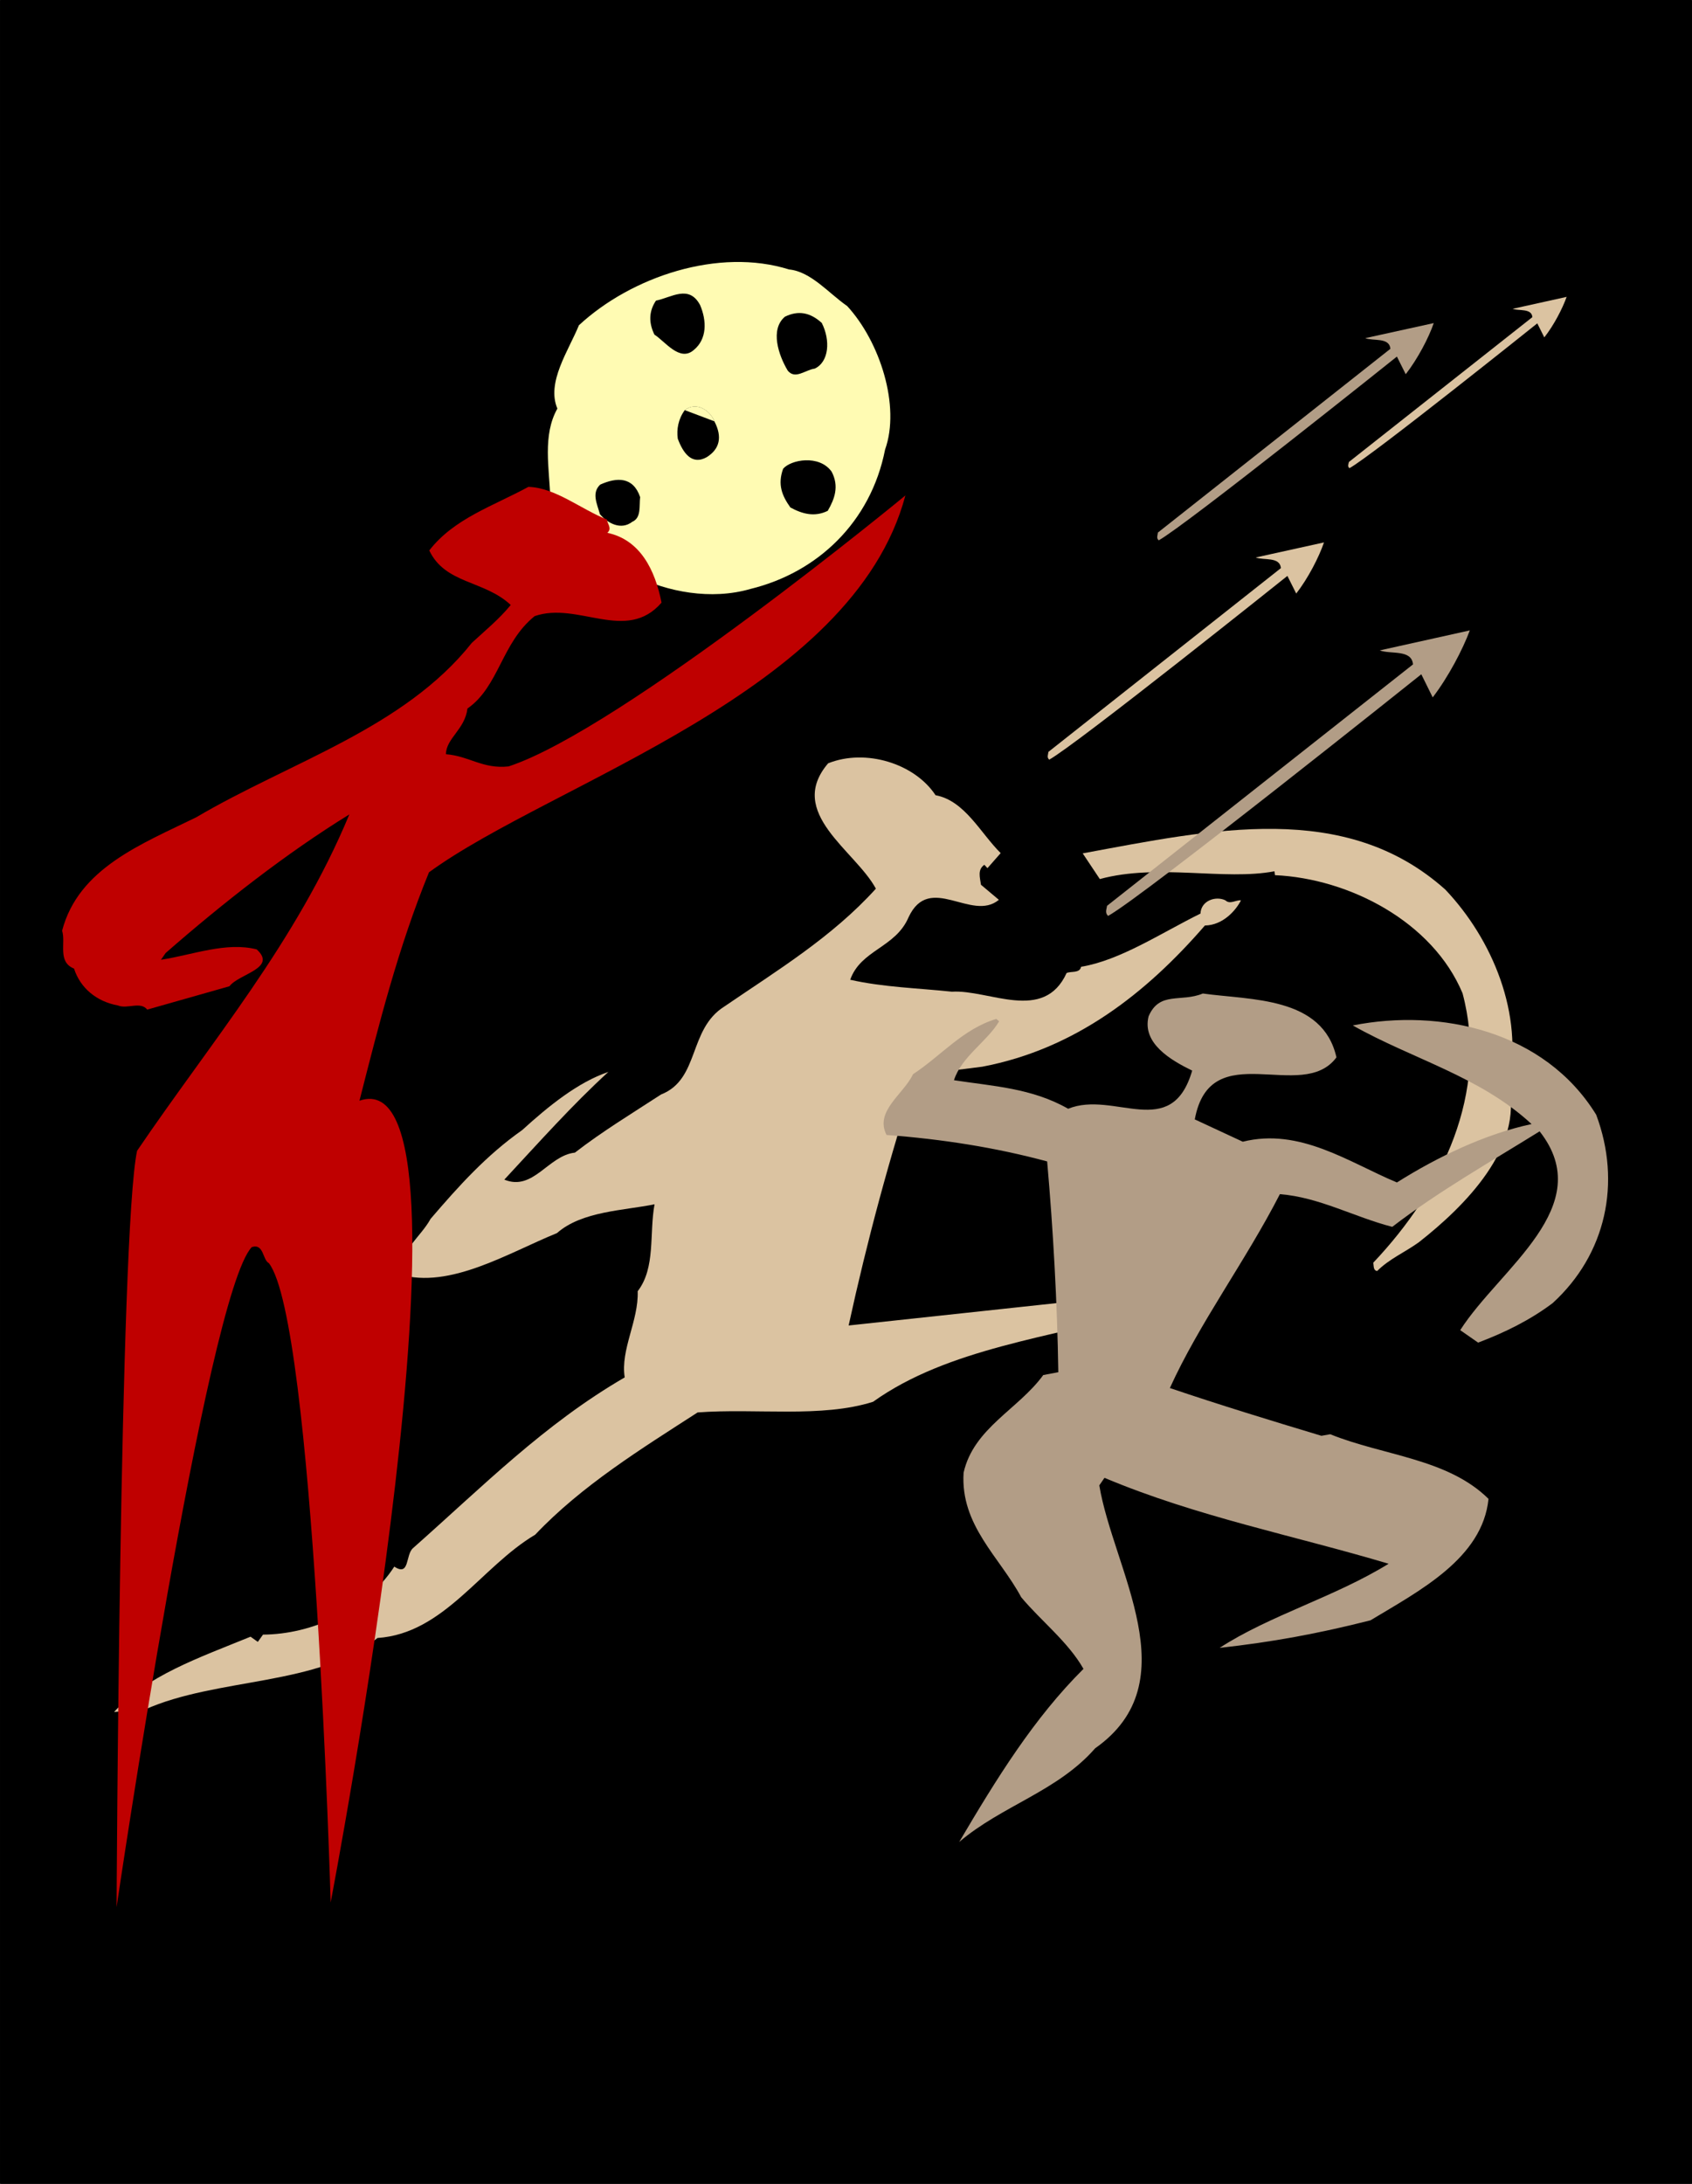 <?xml version="1.0" encoding="UTF-8" standalone="no"?>
<!-- Created with Inkscape (http://www.inkscape.org/) -->

<svg
   xmlns:dc="http://purl.org/dc/elements/1.1/"
   xmlns:cc="http://creativecommons.org/ns#"
   xmlns:rdf="http://www.w3.org/1999/02/22-rdf-syntax-ns#"
   xmlns:svg="http://www.w3.org/2000/svg"
   xmlns="http://www.w3.org/2000/svg"
   xmlns:sodipodi="http://sodipodi.sourceforge.net/DTD/sodipodi-0.dtd"
   xmlns:inkscape="http://www.inkscape.org/namespaces/inkscape"
   width="12.917in"
   height="16.667in"
   viewBox="0 0 328.083 423.334"
   version="1.1"
   id="svg8"
   sodipodi:docname="105.svg"
   inkscape:version="0.92.4 (5da689c313, 2019-01-14)">
  <rect x="0" y="0" width="328.083" height="423.334" fill="#333333" stroke="none"/>
  <defs
     id="defs2">
    <pattern
       y="0"
       x="0"
       height="6"
       width="6"
       patternUnits="userSpaceOnUse"
       id="EMFhbasepattern" />
    <pattern
       id="EMFhbasepattern-7"
       patternUnits="userSpaceOnUse"
       width="6"
       height="6"
       x="0"
       y="0" />
    <pattern
       id="EMFhbasepattern-1"
       patternUnits="userSpaceOnUse"
       width="6"
       height="6"
       x="0"
       y="0" />
    <pattern
       y="0"
       x="0"
       height="6"
       width="6"
       patternUnits="userSpaceOnUse"
       id="EMFhbasepattern-7-6" />
    <pattern
       id="EMFhbasepattern-3"
       patternUnits="userSpaceOnUse"
       width="6"
       height="6"
       x="0"
       y="0" />
    <pattern
       y="0"
       x="0"
       height="6"
       width="6"
       patternUnits="userSpaceOnUse"
       id="EMFhbasepattern-7-8" />
    <pattern
       y="0"
       x="0"
       height="6"
       width="6"
       patternUnits="userSpaceOnUse"
       id="EMFhbasepattern-1-1" />
    <pattern
       id="EMFhbasepattern-7-6-7"
       patternUnits="userSpaceOnUse"
       width="6"
       height="6"
       x="0"
       y="0" />
    <pattern
       id="EMFhbasepattern-9"
       patternUnits="userSpaceOnUse"
       width="6"
       height="6"
       x="0"
       y="0" />
    <pattern
       y="0"
       x="0"
       height="6"
       width="6"
       patternUnits="userSpaceOnUse"
       id="EMFhbasepattern-7-5" />
    <pattern
       y="0"
       x="0"
       height="6"
       width="6"
       patternUnits="userSpaceOnUse"
       id="EMFhbasepattern-1-6" />
    <pattern
       id="EMFhbasepattern-7-6-9"
       patternUnits="userSpaceOnUse"
       width="6"
       height="6"
       x="0"
       y="0" />
    <pattern
       id="EMFhbasepattern-8"
       patternUnits="userSpaceOnUse"
       width="6"
       height="6"
       x="0"
       y="0" />
    <pattern
       y="0"
       x="0"
       height="6"
       width="6"
       patternUnits="userSpaceOnUse"
       id="EMFhbasepattern-7-3" />
    <pattern
       y="0"
       x="0"
       height="6"
       width="6"
       patternUnits="userSpaceOnUse"
       id="EMFhbasepattern-1-11" />
    <pattern
       id="EMFhbasepattern-7-6-1"
       patternUnits="userSpaceOnUse"
       width="6"
       height="6"
       x="0"
       y="0" />
    <pattern
       y="0"
       x="0"
       height="6"
       width="6"
       patternUnits="userSpaceOnUse"
       id="EMFhbasepattern-3-6" />
    <pattern
       id="EMFhbasepattern-7-8-0"
       patternUnits="userSpaceOnUse"
       width="6"
       height="6"
       x="0"
       y="0" />
    <pattern
       id="EMFhbasepattern-1-1-8"
       patternUnits="userSpaceOnUse"
       width="6"
       height="6"
       x="0"
       y="0" />
    <pattern
       y="0"
       x="0"
       height="6"
       width="6"
       patternUnits="userSpaceOnUse"
       id="EMFhbasepattern-7-6-7-7" />
    <pattern
       id="EMFhbasepattern-0"
       patternUnits="userSpaceOnUse"
       width="6"
       height="6"
       x="0"
       y="0" />
    <pattern
       y="0"
       x="0"
       height="6"
       width="6"
       patternUnits="userSpaceOnUse"
       id="EMFhbasepattern-7-9" />
    <pattern
       y="0"
       x="0"
       height="6"
       width="6"
       patternUnits="userSpaceOnUse"
       id="EMFhbasepattern-1-0" />
    <pattern
       id="EMFhbasepattern-7-6-13"
       patternUnits="userSpaceOnUse"
       width="6"
       height="6"
       x="0"
       y="0" />
    <pattern
       y="0"
       x="0"
       height="6"
       width="6"
       patternUnits="userSpaceOnUse"
       id="EMFhbasepattern-3-4" />
    <pattern
       id="EMFhbasepattern-7-8-09"
       patternUnits="userSpaceOnUse"
       width="6"
       height="6"
       x="0"
       y="0" />
    <pattern
       id="EMFhbasepattern-1-1-7"
       patternUnits="userSpaceOnUse"
       width="6"
       height="6"
       x="0"
       y="0" />
    <pattern
       y="0"
       x="0"
       height="6"
       width="6"
       patternUnits="userSpaceOnUse"
       id="EMFhbasepattern-7-6-7-73" />
    <pattern
       y="0"
       x="0"
       height="6"
       width="6"
       patternUnits="userSpaceOnUse"
       id="EMFhbasepattern-9-6" />
    <pattern
       id="EMFhbasepattern-7-5-9"
       patternUnits="userSpaceOnUse"
       width="6"
       height="6"
       x="0"
       y="0" />
    <pattern
       id="EMFhbasepattern-1-6-0"
       patternUnits="userSpaceOnUse"
       width="6"
       height="6"
       x="0"
       y="0" />
    <pattern
       y="0"
       x="0"
       height="6"
       width="6"
       patternUnits="userSpaceOnUse"
       id="EMFhbasepattern-7-6-9-9" />
  </defs>
  <sodipodi:namedview
     id="base"
     pagecolor="#ffffff"
     bordercolor="#666666"
     borderopacity="1.0"
     inkscape:pageopacity="0.0"
     inkscape:pageshadow="2"
     inkscape:zoom="0.32"
     inkscape:cx="321.16286"
     inkscape:cy="1213.5463"
     inkscape:document-units="mm"
     inkscape:current-layer="layer1"
     showgrid="false"
     fit-margin-top="0"
     fit-margin-left="0"
     fit-margin-right="0"
     fit-margin-bottom="0"
     inkscape:window-width="2560"
     inkscape:window-height="1027"
     inkscape:window-x="-8"
     inkscape:window-y="-8"
     inkscape:window-maximized="1"
     inkscape:snap-global="false"
     inkscape:snap-page="true"
     units="in" />
  <g
     inkscape:label="Layer 1"
     inkscape:groupmode="layer"
     id="layer1"
     transform="translate(-268.363,71.905)">
    <rect
       style="opacity:1;fill:#000000;fill-opacity:1;fill-rule:evenodd;stroke:none;stroke-width:0.529;stroke-miterlimit:4;stroke-dasharray:none;stroke-dashoffset:0;stroke-opacity:1"
       id="rect948"
       width="328.083"
       height="423.334"
       x="268.363"
       y="-71.905"
       ry="0.135" />
    <g
       id="g6574"
       transform="translate(-501.882,-16.536)">
      <g
         style="stroke-width:0.053"
         id="g2840"
         transform="matrix(5.031,0,0,5.031,-847.613,-1132.19)">
        <path
           class="st4"
           d="m 354.23,225.83 c -0.72,-0.5 -1.4,-1.33 -2.24,-1.41 -2.71,-0.85 -6.07,0.27 -8.1,2.15 -0.4,0.98 -1.26,2.2 -0.83,3.21 -0.58,1.03 -0.31,2.3 -0.27,3.48 0.99,0.91 3.05,1.19 3.26,2.96 1.24,0.62 2.93,0.95 4.45,0.51 2.58,-0.63 4.64,-2.57 5.19,-5.37 0.6,-1.68 -0.2,-4.16 -1.46,-5.53 z m -8.28,8.31 c -0.44,0.34 -0.95,0.06 -1.25,-0.29 -0.11,-0.4 -0.33,-0.82 0.01,-1.14 0.64,-0.29 1.27,-0.31 1.54,0.48 -0.04,0.33 0.05,0.8 -0.3,0.95 z m 2.87,-2.49 c -0.58,0.33 -0.92,-0.17 -1.12,-0.71 -0.05,-0.36 0.02,-0.76 0.27,-1.1 0.44,-0.34 0.97,0 1.14,0.43 0.32,0.61 0.2,1.07 -0.29,1.38 z m -0.5,-4.13 c -0.54,0.48 -1.11,-0.33 -1.52,-0.59 -0.23,-0.47 -0.21,-0.91 0.06,-1.31 0.6,-0.12 1.27,-0.63 1.7,0.17 0.26,0.61 0.27,1.31 -0.24,1.73 z m 5.16,6.2 c -0.51,0.25 -0.98,0.12 -1.44,-0.13 -0.32,-0.45 -0.5,-0.88 -0.28,-1.49 0.29,-0.35 1.39,-0.56 1.87,0.11 0.3,0.57 0.11,1.06 -0.15,1.51 z m -0.5,-5.48 c -0.37,0.05 -0.75,0.43 -1.04,0.08 -0.36,-0.6 -0.69,-1.59 -0.11,-2.08 0.51,-0.25 0.97,-0.17 1.42,0.24 0.34,0.67 0.28,1.5 -0.27,1.76 z"
           id="path2834"
           inkscape:connector-curvature="0"
           style="fill:#fffbb3;stroke-width:0.053" />
        <path
           class="st4"
           d="m 349.11,230.27 c -0.17,-0.44 -0.71,-0.77 -1.14,-0.43"
           id="path2836"
           inkscape:connector-curvature="0"
           style="fill:#fffbb3;stroke-width:0.053" />
        <path
           class="st4"
           d="M 347.7,230.94"
           id="path2838"
           inkscape:connector-curvature="0"
           style="fill:#fffbb3;stroke-width:0.053" />
      </g>
      <path
         class="st1"
         d="m 1050.518,117.097 c 9.056,9.56 15.245,24.1 12.226,37.886 2.968,12.075 -8.453,23.446 -17.358,30.44 -2.717,1.962 -5.736,3.22 -8.101,5.585 -0.755,-0.095 -0.654,-0.905 -0.755,-1.611 13.484,-14.239 22.44,-33.006 17.308,-52.225 -5.786,-13.836 -21.937,-22.239 -36.377,-22.893 l -0.095,-0.755 c -9.711,1.862 -22.591,-1.559 -33.861,1.51 l -3.321,-4.981 c 25.056,-4.629 50.917,-10.365 70.338,7.044 z"
         id="path2842"
         inkscape:connector-curvature="0"
         style="fill:#dbc3a1;stroke-width:0.265" />
      <path
         class="st1"
         d="m 951.652,98.783 c 5.685,1.057 8.704,7.346 12.629,11.22 l -2.566,2.918 -0.603,-0.654 c -1.358,0.957 -0.856,2.415 -0.654,3.874 l 3.472,2.918 c -5.283,4.377 -13.434,-5.333 -17.509,3.371 -2.516,5.937 -9.258,6.289 -11.321,12.125 6.49,1.459 13.082,1.611 19.723,2.314 7.195,-0.453 17.811,6.088 22.239,-3.623 0.957,-0.403 2.516,0.095 2.817,-1.208 7.597,-1.257 15.497,-6.541 23.144,-10.314 0.095,-2.516 2.968,-3.472 4.83,-2.566 0.905,0.856 2.013,-0.095 3.019,0 -0.957,1.912 -3.472,4.83 -6.994,4.88 -11.371,13.132 -25.157,23.949 -43.169,27.371 l -12.78,1.611 c -5.182,15.899 -9.56,32.15 -13.132,48.553 l 54.238,-5.836 c 5.182,-3.623 12.126,-3.975 16.704,-8.252 l 4.981,-0.302 c -3.421,6.591 -12.88,7.145 -18.666,11.572 -17.962,5.182 -37.936,7.195 -52.527,17.61 -10.012,3.17 -22.641,1.208 -34.012,2.063 -10.918,7.044 -22.49,14.188 -31.496,23.698 -10.516,6.239 -17.66,19.17 -30.591,20.025 -11.27,9.358 -31.094,7.598 -45.131,13.887 l -5.937,0.453 c 6.39,-7.044 16.352,-10.465 26.465,-14.591 l 1.409,1.006 1.006,-1.409 c 9.509,-0.057 20.025,-4.78 25.459,-13.182 3.069,2.013 2.113,-2.365 3.673,-3.623 13.585,-12.025 25.408,-24 41.005,-33.056 -0.856,-5.383 2.717,-10.968 2.516,-16.704 3.522,-4.579 2.214,-11.17 3.27,-16.855 -5.836,1.208 -14.088,1.308 -18.918,5.585 -9.409,3.824 -20.78,10.918 -30.54,8 0,-4.528 4.075,-7.195 6.038,-10.767 5.484,-6.39 10.767,-12.277 17.761,-17.207 5.031,-4.579 10.767,-9.258 16.704,-11.27 -6.994,6.39 -13.534,13.736 -20.176,20.88 5.635,2.314 8.503,-4.679 13.685,-5.233 5.333,-4.126 11.069,-7.597 16.704,-11.27 7.547,-2.968 5.233,-12.629 12.276,-17.056 10.163,-6.943 20.88,-13.434 29.383,-22.842 -3.975,-7.396 -17.459,-14.692 -9.258,-24.302 7.295,-2.918 16.805,0.057 20.83,6.189 z"
         id="path2844"
         inkscape:connector-curvature="0"
         style="fill:#dbc3a1;stroke-width:0.265" />
      <path
         class="st12"
         d="m 963.979,142.606 c -2.314,3.925 -7.296,6.843 -8.755,11.421 7.497,1.158 15.094,1.51 22.138,5.534 8.905,-3.623 20.025,6.44 24.05,-7.396 -4.126,-2.012 -9.761,-5.283 -8.453,-10.516 2.113,-4.931 6.289,-2.667 10.516,-4.428 9.308,1.308 23.245,0.553 25.911,12.377 -6.641,9.006 -24.452,-4.377 -27.471,12.025 l 9.308,4.327 c 11.069,-2.767 20.629,4.025 29.886,7.899 7.899,-4.981 17.157,-9.409 26.113,-11.321 -10.012,-9.258 -23.195,-12.629 -34.666,-19.119 17.006,-3.371 37.182,1.057 47.194,17.308 4.931,13.182 1.912,27.069 -8.453,36.528 -4.428,3.321 -9.258,5.685 -14.44,7.648 l -3.472,-2.415 c 7.647,-11.975 26.817,-24 15.396,-38.54 -9.711,6.038 -19.522,11.572 -28.578,18.515 -7.396,-1.912 -14.138,-5.736 -21.786,-6.339 -6.692,13.031 -15.597,24.955 -21.333,37.584 9.66,3.27 19.522,6.289 29.383,9.258 l 1.712,-0.302 c 10.314,4.176 22.742,4.679 30.691,12.528 -1.158,11.522 -13.383,17.811 -22.893,23.547 -10.113,2.566 -19.119,4.226 -29.232,5.333 9.66,-6.289 22.339,-9.862 32.754,-16.302 -18.364,-5.484 -37.132,-9.107 -55.093,-16.654 l -1.006,1.459 c 2.717,16.352 17.509,38.087 -0.804,50.968 -7.296,8.352 -18.113,11.119 -26.364,18.163 7.296,-12.377 14.49,-24 24.1,-33.559 -2.969,-5.232 -8.252,-9.308 -12.075,-13.887 -4.176,-7.799 -11.824,-13.937 -11.17,-24.151 1.962,-8.654 10.616,-12.276 15.446,-18.918 l 2.918,-0.553 c -0.202,-13.534 -1.006,-27.723 -2.163,-40.855 -10.063,-2.717 -20.427,-4.327 -31.144,-5.132 -2.365,-4.629 3.321,-7.899 5.132,-11.773 5.384,-3.522 9.711,-8.805 16.151,-10.717 z"
         id="path2846"
         inkscape:connector-curvature="0"
         style="fill:#b29d86;stroke-width:0.265" />
      <path
         class="st1"
         d="m 1069.688,10.029 -1.358,-2.717 c 0,0 -32.251,25.811 -36.427,28.075 -0.403,-0.352 -0.202,-0.755 -0.095,-1.208 l 35.572,-28.075 c -0.152,-1.761 -2.616,-1.156 -3.824,-1.611 l 10.465,-2.314 c -0.804,2.264 -2.466,5.484 -4.327,7.849 z"
         id="path2848"
         inkscape:connector-curvature="0"
         style="fill:#dbc3a1;stroke-width:0.265" />
      <path
         class="st1"
         d="m 1021.588,59.689 -1.711,-3.421 c 0,0 -40.905,32.704 -46.188,35.622 -0.504,-0.453 -0.202,-0.957 -0.152,-1.51 l 45.081,-35.622 c -0.202,-2.264 -3.321,-1.459 -4.88,-2.063 l 13.232,-2.918 c -0.957,2.818 -3.069,6.943 -5.383,9.912 z"
         id="path2850"
         inkscape:connector-curvature="0"
         style="fill:#dbc3a1;stroke-width:0.265" />
      <path
         class="st12"
         d="m 1042.82,17.174 -1.711,-3.421 c 0,0 -40.905,32.704 -46.188,35.622 -0.504,-0.453 -0.202,-0.957 -0.152,-1.51 l 45.081,-35.622 c -0.202,-2.264 -3.321,-1.459 -4.88,-2.063 l 13.283,-2.918 c -0.957,2.818 -3.119,6.943 -5.434,9.912 z"
         id="path2852"
         inkscape:connector-curvature="0"
         style="fill:#b29d86;stroke-width:0.265" />
      <path
         class="st12"
         d="m 1048.053,79.814 -2.214,-4.478 c 0,0 -53.835,43.018 -60.728,46.842 -0.654,-0.605 -0.302,-1.259 -0.202,-1.962 l 59.32,-46.792 c -0.251,-2.968 -4.327,-1.912 -6.44,-2.717 l 17.459,-3.874 c -1.358,3.673 -4.176,9.056 -7.195,12.981 z"
         id="path2854"
         inkscape:connector-curvature="0"
         style="fill:#b29d86;stroke-width:0.265" />
      <path
         class="st10"
         d="m 868.886,93.198 c -5.031,0.553 -7.648,-2.012 -12.176,-2.365 0.057,-3.119 3.673,-4.78 4.176,-8.855 6.138,-4.277 6.591,-12.729 13.031,-17.912 8.402,-2.918 17.761,5.283 24.603,-2.616 -1.257,-6.339 -4.126,-12.176 -10.516,-13.534 1.006,-0.856 -0.057,-1.81 -0.057,-2.566 -5.082,-2.013 -10.013,-6.189 -15.245,-6.34 -6.843,3.723 -14.44,6.138 -19.22,12.327 3.119,6.541 10.616,5.736 15.798,10.566 -2.264,2.767 -4.931,4.931 -7.547,7.346 -13.182,16.603 -35.27,23.094 -53.433,33.811 -10.566,5.182 -22.842,9.861 -26.012,21.987 0.755,2.365 -0.957,6.038 2.314,7.346 1.208,3.773 4.377,6.39 8.503,7.145 1.812,0.755 4.377,-0.856 5.685,0.804 l 15.949,-4.528 c 1.812,-2.415 9.308,-3.472 5.283,-7.145 -5.937,-1.51 -12.377,1.057 -18.566,2.013 l 0.905,-1.308 c 11.17,-9.761 23.446,-19.371 35.622,-26.868 -10.314,24.805 -26.817,44.075 -41.157,65.206 -3.371,15.597 -3.975,146.614 -3.975,146.614 0,0 17.459,-118.69 26.213,-127.948 2.365,-0.755 2.063,2.465 3.321,3.12 8.755,11.27 11.975,123.922 11.975,123.922 0,0 31.547,-164.425 5.585,-155.419 3.824,-14.993 7.497,-29.635 13.484,-44.276 23.849,-17.409 82.213,-34.817 92.376,-73.055 0.152,-0.095 -55.043,45.333 -76.93,52.527 z"
         id="path2856"
         inkscape:connector-curvature="0"
         style="fill:#bf0000;stroke-width:0.265" />
    </g>
  </g>
</svg>
